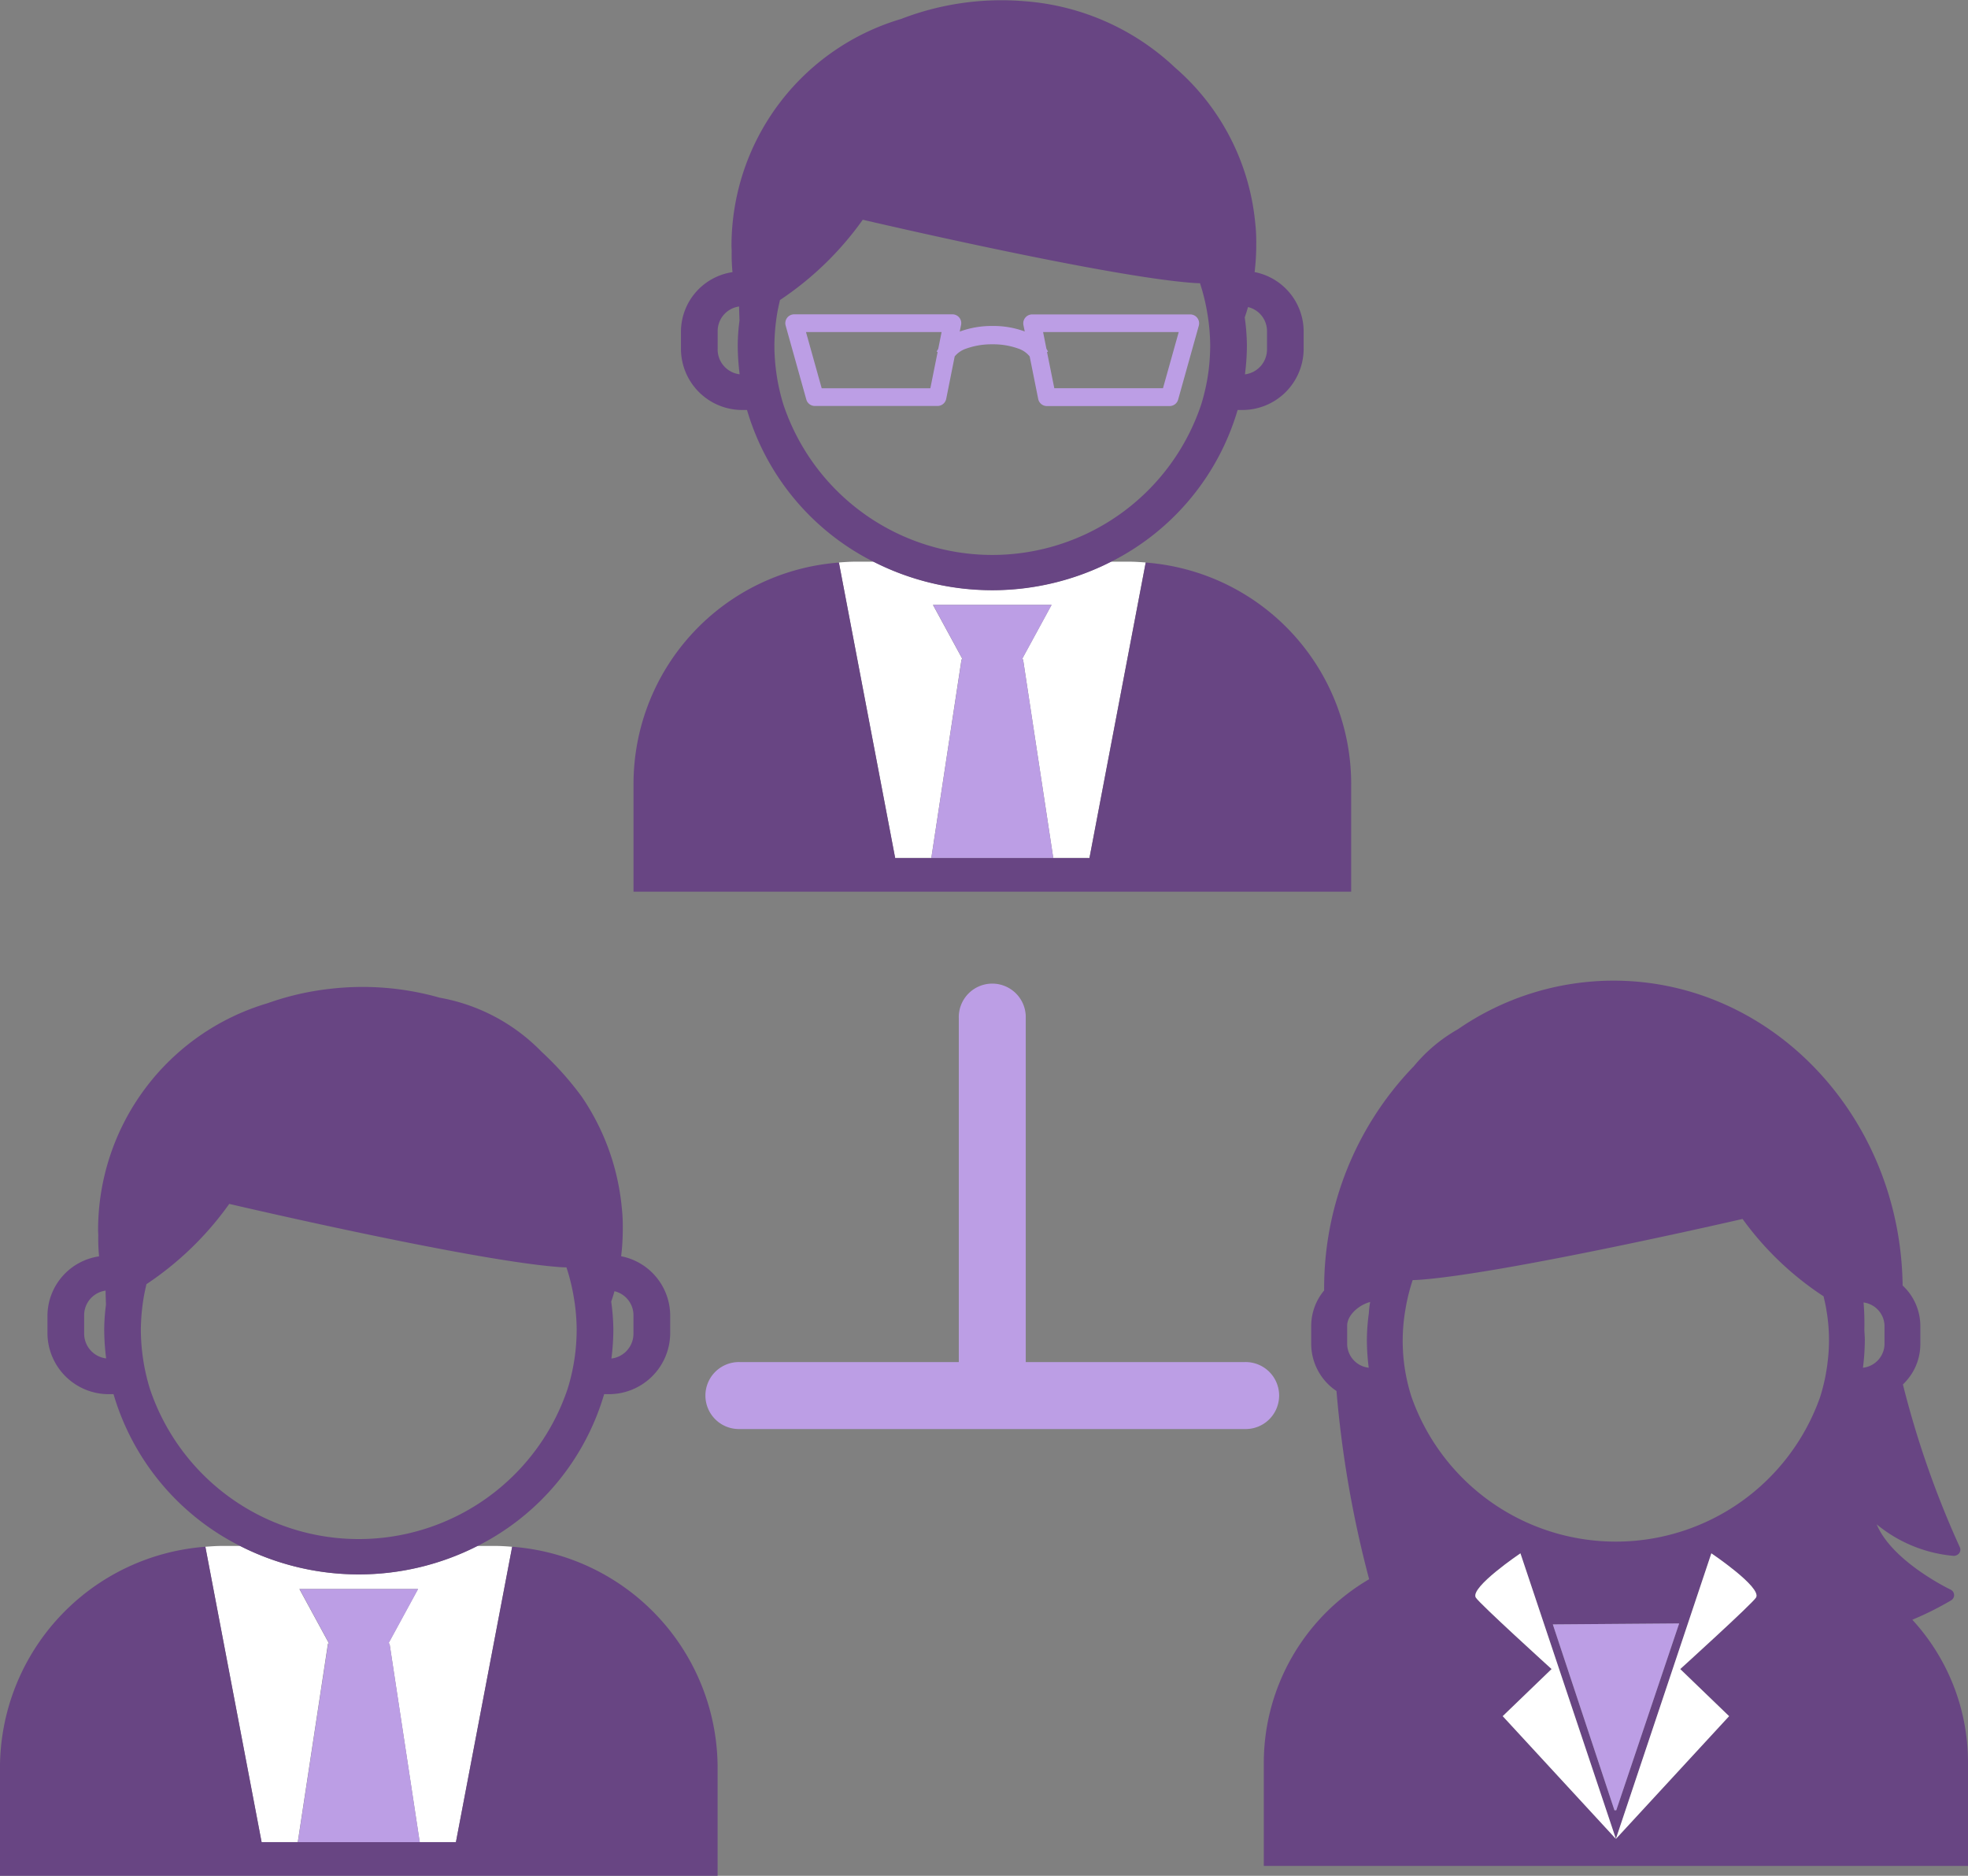 <svg xmlns="http://www.w3.org/2000/svg" width="91.252" height="86.972" viewBox="0 0 91.252 86.972"><rect x="0" y="0" width="91.252" height="86.972" fill="#808080" stroke="none"/><defs><style>.a{fill:none;}.b{fill:#fff;}.c{fill:#684583;}.d{fill:#bc9ee5;}</style></defs><g transform="translate(-2959.351 -325.723)"><g transform="translate(2959.351 371.488)"><path class="a" d="M3009.675,431.83v-.9a1.145,1.145,0,0,0-.88-1.091c-.046.162-.1.321-.148.479a9.818,9.818,0,0,1,.1,1.3,10.825,10.825,0,0,1-.089,1.34A1.161,1.161,0,0,0,3009.675,431.83Z" transform="translate(-2980.303 -415.74)"/><path class="a" d="M2990.112,425.73c-4.085-.3-15.3-2.928-15.3-2.928a14.69,14.69,0,0,1-3.84,3.723c-.048.216-.1.432-.133.651a9.551,9.551,0,0,0-.125,1.451,9.43,9.43,0,0,0,.419,2.749,10.215,10.215,0,0,0,19.37,0,9.2,9.2,0,0,0,.359-1.706,9.431,9.431,0,0,0,.06-1.042,9.22,9.22,0,0,0-.126-1.451,9.325,9.325,0,0,0-.348-1.432C2990.34,425.744,2990.231,425.74,2990.112,425.73Z" transform="translate(-2964.18 -412.747)"/><path class="b" d="M2984.453,454.907l1.4,9.207h1.679l2.608-13.694c-.257-.019-.513-.038-.773-.038h-.842a12.143,12.143,0,0,1-11,0h-.841c-.261,0-.516.019-.771.038l2.607,13.694h1.678l1.4-9.207h.049l-1.375-2.528h5.5l-1.377,2.528Z" transform="translate(-2966.392 -424.469)"/><path class="c" d="M2983.1,450.448l-2.608,13.695h-9.009l-2.608-13.695a10.289,10.289,0,0,0-9.524,10.258v5h33.275v-5A10.291,10.291,0,0,0,2983.1,450.448Z" transform="translate(-2959.352 -424.497)"/><path class="d" d="M2983.371,465.591h5.653l-1.4-9.207h-.05l1.376-2.528h-5.5l1.374,2.528h-.049Z" transform="translate(-2969.56 -425.945)"/><path class="c" d="M2963.179,420.51v.9a2.841,2.841,0,0,0,2.891,2.782h.172a11.5,11.5,0,0,0,5.874,7.041,12.143,12.143,0,0,0,11,0,11.511,11.511,0,0,0,5.875-7.041h.17a2.841,2.841,0,0,0,2.892-2.782v-.9a2.811,2.811,0,0,0-2.274-2.712,10.557,10.557,0,0,0,.076-1.216l0-.116a7.612,7.612,0,0,0-.047-.927v0a10.948,10.948,0,0,0-1.859-5.144,14.525,14.525,0,0,0-1.85-2.07,8.728,8.728,0,0,0-4.732-2.516,13.083,13.083,0,0,0-5.176-.4,12.818,12.818,0,0,0-2.8.655,10.973,10.973,0,0,0-7.865,10.522c0,.078.006.152.009.226a8.533,8.533,0,0,0,.037.99A2.8,2.8,0,0,0,2963.179,420.51Zm26.291-1.091a1.145,1.145,0,0,1,.88,1.091v.9a1.161,1.161,0,0,1-1.022,1.13,10.732,10.732,0,0,0,.09-1.34,9.817,9.817,0,0,0-.1-1.3C2989.375,419.74,2989.425,419.581,2989.47,419.419Zm-21.835.324c.035-.219.085-.435.133-.651a14.693,14.693,0,0,0,3.84-3.722s11.216,2.628,15.3,2.928c.119.01.228.014.335.014a9.294,9.294,0,0,1,.348,1.432,9.19,9.19,0,0,1,.126,1.451,9.431,9.431,0,0,1-.06,1.042,9.235,9.235,0,0,1-.359,1.706,10.215,10.215,0,0,1-19.37,0,9.393,9.393,0,0,1-.419-2.749A9.488,9.488,0,0,1,2967.635,419.743Zm-2.755.766a1.152,1.152,0,0,1,.994-1.118c0,.218.011.435.018.651a9.286,9.286,0,0,0-.082,1.152,10.873,10.873,0,0,0,.09,1.34,1.158,1.158,0,0,1-1.02-1.13Z" transform="translate(-2960.978 -405.316)"/></g><path class="a" d="M3110.582,432.7v-.863a1.116,1.116,0,0,0-.971-1.075,12.063,12.063,0,0,1,.037,1.277c.007.152.022.3.022.458a10.447,10.447,0,0,1-.087,1.291A1.124,1.124,0,0,0,3110.582,432.7Z" transform="translate(-63.85 -44.642)"/><path class="a" d="M3077.488,450.613c.247-.017.495-.036.747-.036C3077.982,450.578,3077.734,450.593,3077.488,450.613Z" transform="translate(-50.21 -53.064)"/><path class="a" d="M3088.225,424.024s-10.971,2.529-14.967,2.82c-.116.009-.224.01-.329.014a8.794,8.794,0,0,0-.339,1.378,8.654,8.654,0,0,0,.285,4.04,10.044,10.044,0,0,0,18.947,0,8.767,8.767,0,0,0,.35-1.642,8.068,8.068,0,0,0-.063-2.4c-.035-.21-.082-.418-.13-.624A14.3,14.3,0,0,1,3088.225,424.024Z" transform="translate(-48.076 -41.779)"/><path class="a" d="M3069.059,430.715c-.495.125-1.067.593-1.067,1.1v.863a1.123,1.123,0,0,0,1,1.088,10.5,10.5,0,0,1-.086-1.291,9.653,9.653,0,0,1,.093-1.247A4.2,4.2,0,0,1,3069.059,430.715Z" transform="translate(-46.174 -44.623)"/><path class="c" d="M3061.267,441.033v4.813h32.652v-4.813a9.764,9.764,0,0,0-2.582-6.6,14.531,14.531,0,0,0,1.8-.9.28.28,0,0,0,.137-.26.288.288,0,0,0-.169-.24c-.035-.016-2.706-1.3-3.42-3.023a6.494,6.494,0,0,0,3.511,1.456.328.328,0,0,0,.3-.1.272.272,0,0,0,.045-.293,44.119,44.119,0,0,1-2.64-7.548,2.831,2.831,0,0,0,.357-.421,2.559,2.559,0,0,0,.451-1.436V420.8a2.566,2.566,0,0,0-.821-1.863c-.1-7.826-6.065-14.136-13.408-14.136a12.718,12.718,0,0,0-7.214,2.255,7.307,7.307,0,0,0-2.04,1.71,14.792,14.792,0,0,0-4.161,10.379v.021a2.563,2.563,0,0,0-.6,1.636v.863a2.636,2.636,0,0,0,1.172,2.162,50.552,50.552,0,0,0,1.514,8.727A9.867,9.867,0,0,0,3061.267,441.033Zm22.826-7.633c-.152.267-3.516,3.319-3.516,3.319l2.266,2.184-5.25,5.691-5.248-5.691,2.266-2.184s-3.365-3.052-3.516-3.319c-.27-.471,2.071-2.046,2.071-2.046l4.427,13.241,4.426-13.241S3084.361,432.929,3084.093,433.4Zm-13.5-2.241c.246-.017.494-.036.746-.036C3071.088,431.123,3070.84,431.142,3070.594,431.159Zm4.075,3.49,5.857-.045-2.917,8.662h-.083ZM3089.113,421a12.192,12.192,0,0,0-.036-1.277,1.116,1.116,0,0,1,.971,1.075v.863a1.124,1.124,0,0,1-1,1.088,10.542,10.542,0,0,0,.087-1.291C3089.135,421.306,3089.12,421.157,3089.113,421Zm-21.282-.938a8.766,8.766,0,0,1,.339-1.378c.1,0,.213-.005.329-.014,4-.292,14.967-2.82,14.967-2.82a14.3,14.3,0,0,0,3.755,3.586c.048.206.1.415.13.624a8.131,8.131,0,0,1,.062,2.4,8.766,8.766,0,0,1-.349,1.642,10.044,10.044,0,0,1-18.948,0,8.465,8.465,0,0,1-.285-4.04Zm-1.692.148a9.568,9.568,0,0,0-.093,1.247,10.494,10.494,0,0,0,.086,1.291,1.123,1.123,0,0,1-1-1.088V420.8c0-.508.572-.975,1.067-1.1A3.875,3.875,0,0,0,3066.138,420.215Z" transform="translate(-43.316 -33.61)"/><path class="d" d="M3087.516,465.294l2.916-8.662-5.857.045,2.857,8.618Z" transform="translate(-53.222 -55.638)"/><path class="b" d="M3096.16,453.025c.268-.471-2.073-2.046-2.073-2.046l-4.427,13.241,5.249-5.691-2.266-2.184S3096.008,453.293,3096.16,453.025Z" transform="translate(-55.384 -53.235)"/><path class="b" d="M3084.842,464.22l-4.427-13.241s-2.34,1.576-2.071,2.046c.151.267,3.516,3.319,3.516,3.319l-2.266,2.184Z" transform="translate(-50.565 -53.235)"/><g transform="translate(2988.725 325.723)"><path class="a" d="M3060.762,352.471v-.9a1.145,1.145,0,0,0-.881-1.09c-.046.163-.1.321-.148.48a9.9,9.9,0,0,1,.1,1.3,10.884,10.884,0,0,1-.089,1.341A1.162,1.162,0,0,0,3060.762,352.471Z" transform="translate(-3031.389 -336.246)"/><path class="a" d="M3041.2,346.369c-4.085-.3-15.3-2.928-15.3-2.928a14.692,14.692,0,0,1-3.84,3.724c-.048.216-.1.431-.133.651a9.5,9.5,0,0,0-.125,1.45,9.269,9.269,0,0,0,.061,1.043,9.384,9.384,0,0,0,.358,1.706,10.215,10.215,0,0,0,19.37,0,9.329,9.329,0,0,0,.36-1.705,9.445,9.445,0,0,0,.06-1.043,9.139,9.139,0,0,0-.126-1.45,9.352,9.352,0,0,0-.347-1.433C3041.426,346.384,3041.316,346.379,3041.2,346.369Z" transform="translate(-3015.266 -333.253)"/><path class="b" d="M3035.54,375.548l1.4,9.207h1.678l2.608-13.7c-.256-.018-.513-.037-.773-.037h-.842a12.139,12.139,0,0,1-11,0h-.84c-.262,0-.517.019-.772.037l2.609,13.7h1.678l1.4-9.207h.05l-1.375-2.527h5.5l-1.376,2.527Z" transform="translate(-3017.477 -344.976)"/><path class="c" d="M3034.188,371.087l-2.608,13.7h-9.009l-2.609-13.7a10.292,10.292,0,0,0-9.524,10.26v5h33.276v-5A10.293,10.293,0,0,0,3034.188,371.087Z" transform="translate(-3010.437 -345.003)"/><path class="d" d="M3034.457,386.231h5.652l-1.4-9.207h-.05l1.376-2.527h-5.5l1.374,2.527h-.049Z" transform="translate(-3020.646 -346.453)"/><path class="c" d="M3014.265,341.05v.9a2.842,2.842,0,0,0,2.891,2.782h.171a11.5,11.5,0,0,0,5.874,7.041,12.139,12.139,0,0,0,11,0,11.509,11.509,0,0,0,5.875-7.041h.17a2.841,2.841,0,0,0,2.891-2.782v-.9a2.811,2.811,0,0,0-2.273-2.712,10.685,10.685,0,0,0,.076-1.214l0-.117a7.58,7.58,0,0,0-.046-.926v0a10.877,10.877,0,0,0-3.709-7.215,11.39,11.39,0,0,0-6.979-3.086,12.907,12.907,0,0,0-5.733.822,10.979,10.979,0,0,0-7.865,10.525c0,.075.007.149.009.226a8.5,8.5,0,0,0,.037.988A2.8,2.8,0,0,0,3014.265,341.05Zm26.292-1.09a1.145,1.145,0,0,1,.881,1.09v.9a1.163,1.163,0,0,1-1.022,1.13,10.791,10.791,0,0,0,.09-1.342,9.814,9.814,0,0,0-.1-1.3C3040.461,340.282,3040.511,340.123,3040.557,339.96Zm-21.835.326c.034-.221.085-.436.133-.651a14.7,14.7,0,0,0,3.84-3.724s11.216,2.629,15.3,2.928c.119.01.228.015.336.015a9.325,9.325,0,0,1,.347,1.433,9.168,9.168,0,0,1,.126,1.45,9.567,9.567,0,0,1-.059,1.043,9.311,9.311,0,0,1-.36,1.705,10.214,10.214,0,0,1-19.369,0,9.389,9.389,0,0,1-.419-2.749A9.5,9.5,0,0,1,3018.721,340.286Zm-2.755.764a1.15,1.15,0,0,1,.994-1.116c0,.217.012.433.018.65a9.19,9.19,0,0,0-.082,1.151,11.031,11.031,0,0,0,.089,1.342,1.159,1.159,0,0,1-1.02-1.13Z" transform="translate(-3012.064 -325.723)"/></g><path class="d" d="M3030.751,351.221a.409.409,0,0,0-.318-.151H3023.1a.41.41,0,0,0-.4.522l.958,3.427a.411.411,0,0,0,.4.3h5.687a.411.411,0,0,0,.4-.33l.393-1.967a1.156,1.156,0,0,1,.533-.362,3.485,3.485,0,0,1,1.221-.2,3.417,3.417,0,0,1,1.2.2,1.131,1.131,0,0,1,.523.362l.395,1.971a.41.41,0,0,0,.4.33h5.689a.41.41,0,0,0,.4-.3l.958-3.427a.413.413,0,0,0-.4-.522h-7.332a.413.413,0,0,0-.4.491l.061.3a4.176,4.176,0,0,0-1.492-.255,4.3,4.3,0,0,0-1.523.26l.062-.307A.4.4,0,0,0,3030.751,351.221Zm-.976,1.452a1.039,1.039,0,0,0-.074.126l.046.017-.337,1.681h-5.039l-.728-2.605h6.288Zm11.151-.781-.73,2.605h-5.039l-.338-1.68.047-.017a1.291,1.291,0,0,0-.075-.133l-.154-.776Z" transform="translate(-26.92 -10.773)"/><path class="d" d="M3041.275,422.615h-10.156V406.66a1.553,1.553,0,1,0-3.105,0v15.955h-10.156a1.553,1.553,0,1,0,0,3.105h23.417a1.553,1.553,0,1,0,0-3.105Z" transform="translate(-24.206 -33.739)"/></g></svg>